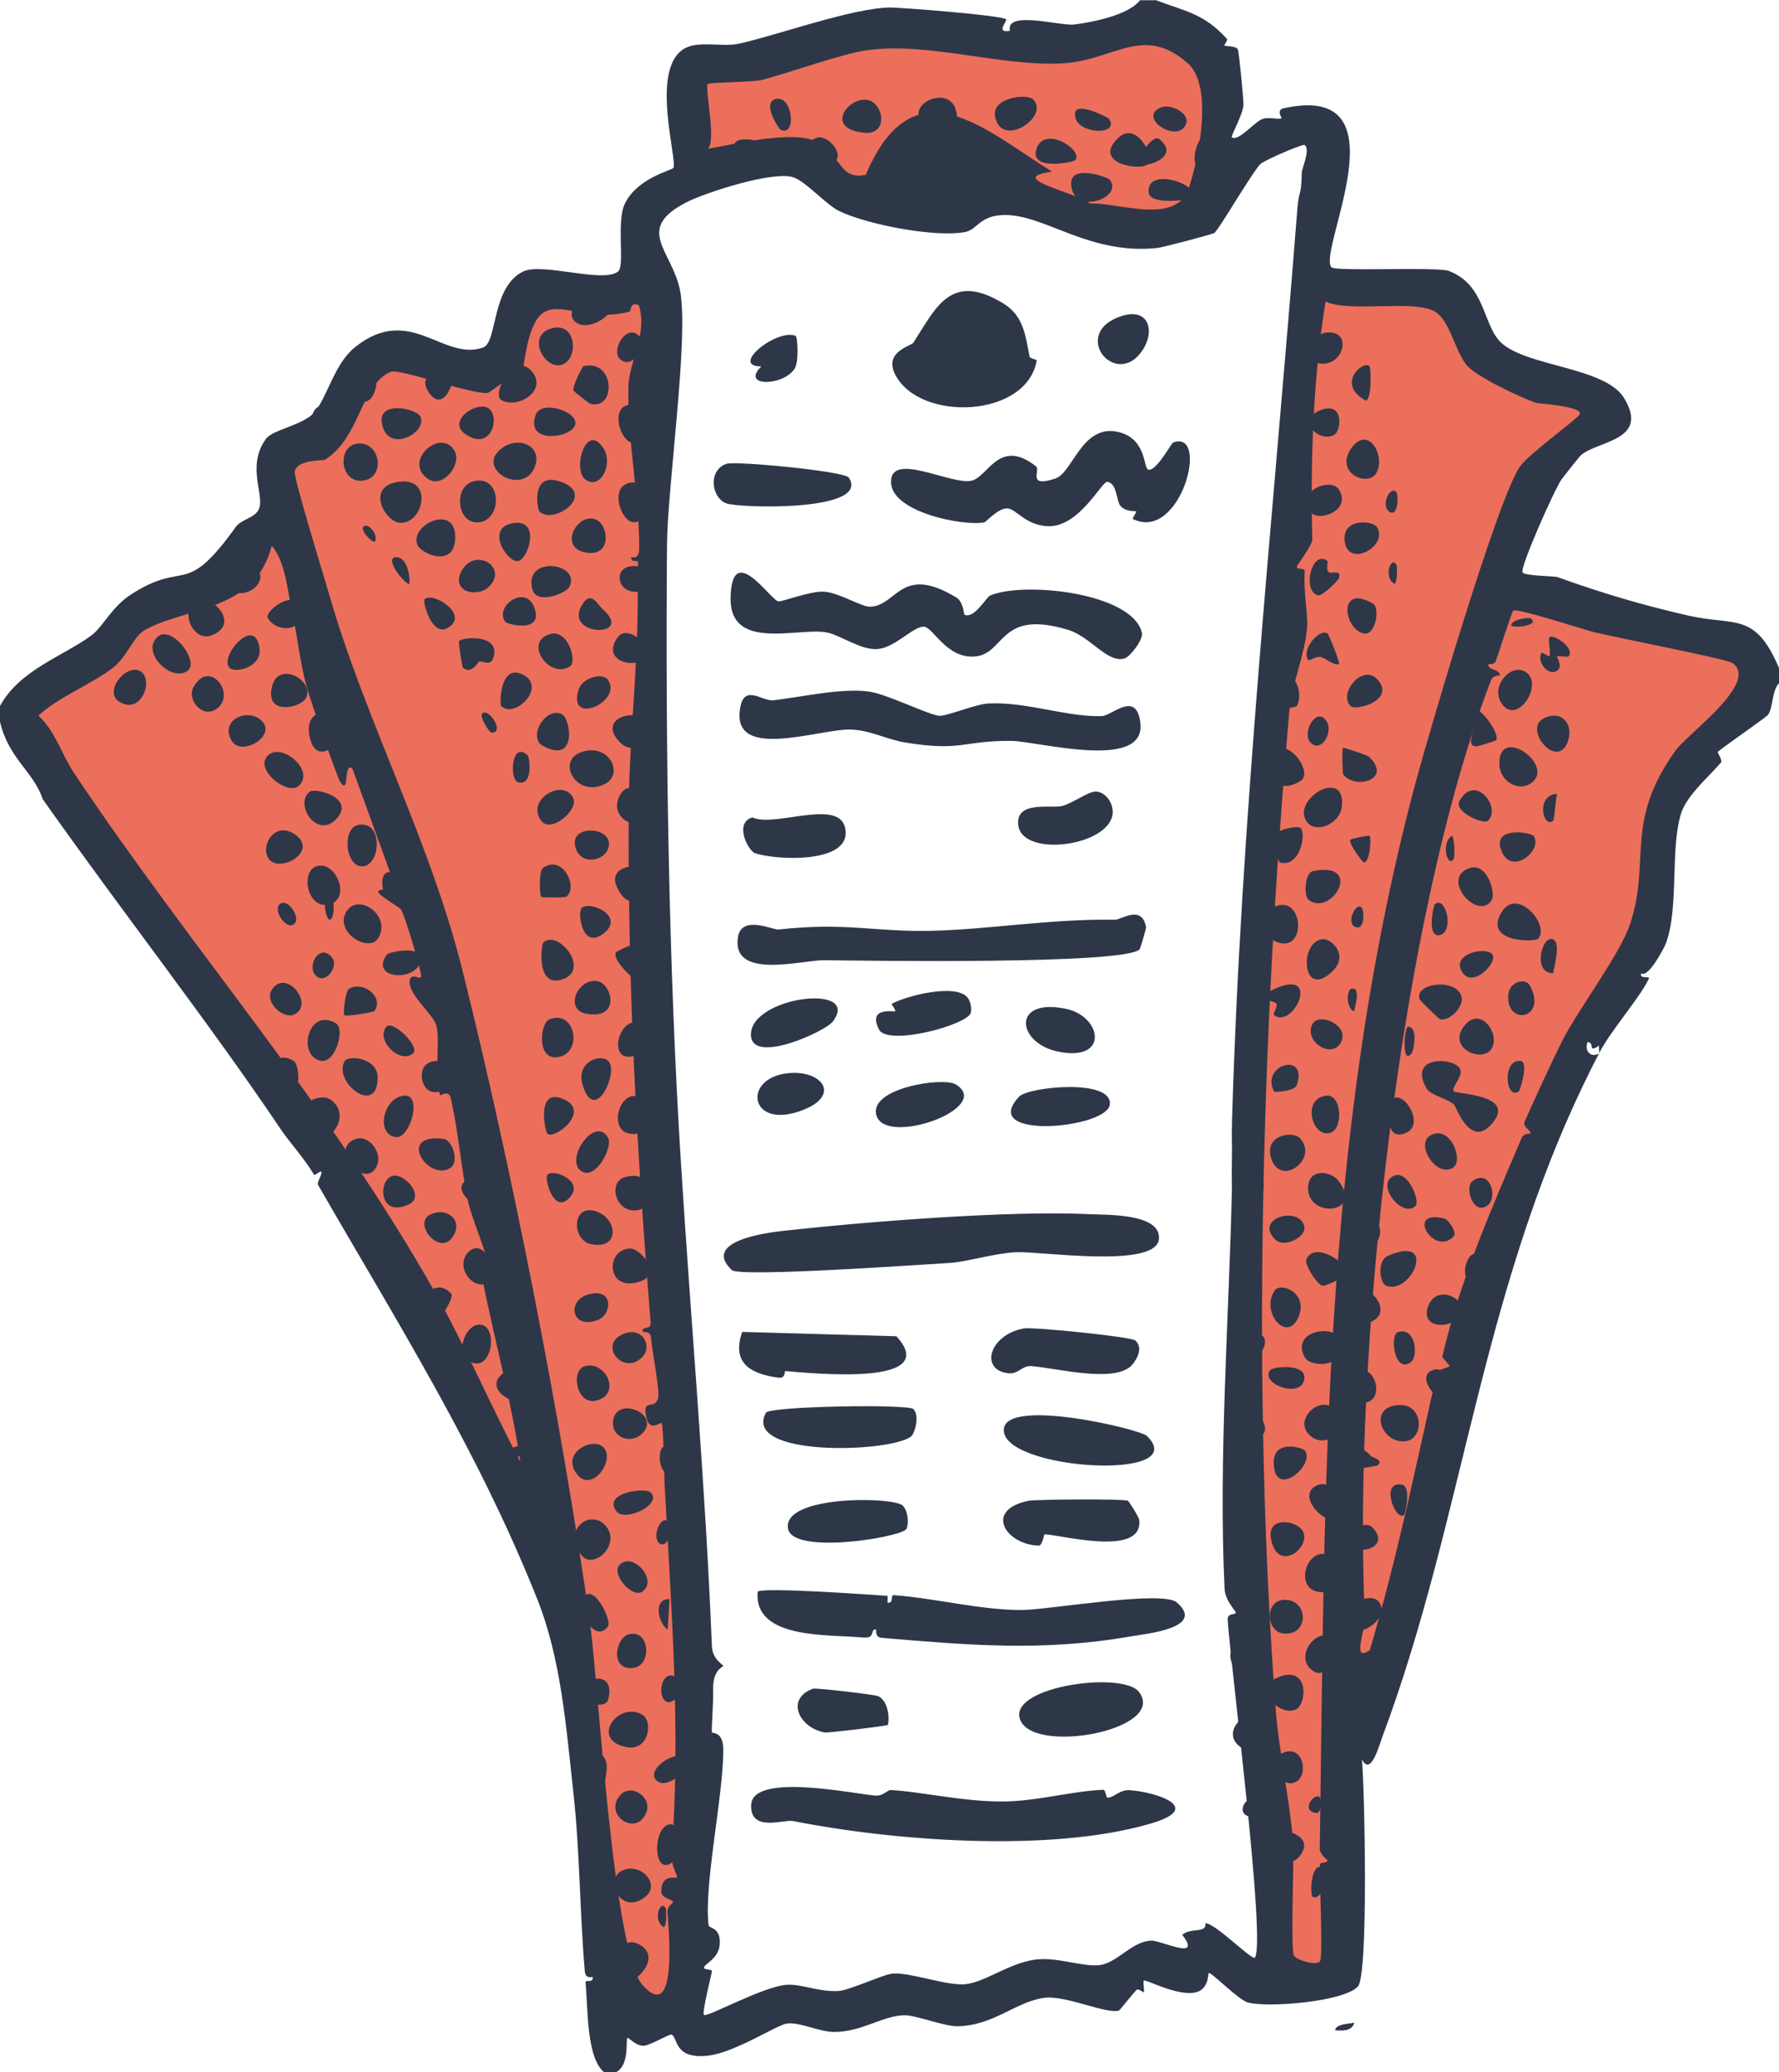 <?xml version="1.0" encoding="utf-8"?>
<svg xmlns="http://www.w3.org/2000/svg" fill="none" height="100%" overflow="visible" preserveAspectRatio="none" style="display: block;" viewBox="0 0 158 184" width="100%">
<g clip-path="url(#clip0_0_2406)" id="New_group">
<path d="M57.628 25.904L56.483 72.19L60.49 154.476V179.619H54.193L51.331 149.333L47.897 135.048L35.303 112.762L2.1 63.619L7.824 59.048L20.99 49.904L24.998 47.048V39.048H29.577L33.013 31.048L43.89 33.333L47.897 25.333L57.628 25.904ZM128.041 25.334L133.193 32.762L141.78 35.048L139.49 39.048L132.621 52.19L144.643 54.477L156.092 59.619L149.223 67.619L146.933 81.333L138.918 95.619L121.744 149.333H118.882L119.454 176.19H113.157L111.439 155.048V84.762L116.02 25.334H128.041ZM107.433 5.333L108.578 13.333L106.288 18.476L100.563 20.19L89.114 16.762L79.954 17.904L71.94 15.619L67.36 15.048H62.208L62.78 5.904L74.803 2.477L85.679 4.19H95.983L102.853 2.477L107.433 5.333Z" fill="#EC6F5B" id="Union"/>
<path d="M102.615 0C105.286 1.016 106.944 1.2 108.976 3.463C109.064 3.565 108.705 4.005 108.732 4.046C108.773 4.107 109.784 4.067 109.934 4.378C110.043 4.602 110.457 8.883 110.437 9.305C110.396 10.186 109.275 12.104 109.405 12.192C109.976 12.578 111.301 10.952 112.041 10.6C112.585 10.335 113.461 10.64 113.822 10.505C113.862 10.491 113.326 9.759 113.991 9.617C124.986 7.178 116.989 22.221 118.245 23.727C118.578 24.126 127.188 23.687 128.609 24.032C131.952 25.252 131.66 28.823 133.298 30.402C135.541 32.557 142.58 32.578 144.245 35.35C146.522 39.131 141.949 39.104 140.406 40.419C140.298 40.507 138.857 42.33 138.673 42.588C138.095 43.382 134.922 50.504 135.228 50.836C135.507 51.148 138.055 51.141 138.354 51.249C142.384 52.699 145.829 53.716 149.941 54.658C154.052 55.6 155.866 54.265 158 59.313V60.669C157.355 61.313 157.49 62.885 157.008 63.488C156.831 63.712 152.741 66.544 152.557 66.769C152.516 66.816 153.012 67.514 152.842 67.711C151.816 68.931 149.805 70.604 149.295 72.251C148.323 75.416 149.125 80.499 147.977 83.705C147.8 84.194 146.359 86.903 145.761 86.416C145.578 86.998 146.597 86.592 146.434 86.917C145.598 88.659 143.118 91.41 142.017 93.524C142.05 93.501 142.003 93.036 142.017 92.847C140.984 93.531 141.684 92.623 141.004 92.515C140.678 93.314 141.31 93.972 142.017 93.531C131.477 113.802 130.26 134.208 122.758 154.255C122.479 154.994 121.752 157.758 120.957 156.221C121.195 158.696 121.555 175.305 120.604 176.376C119.374 177.752 112.53 178.287 110.811 177.799C110.002 177.568 107.557 175.089 107.365 175.189C107.27 175.237 107.392 176.654 106.162 176.911C104.504 177.257 101.766 175.712 101.582 175.867C101.494 175.949 101.671 176.836 101.582 176.891C101.535 176.918 101.107 176.566 100.991 176.653C100.652 176.924 99.489 178.477 99.373 178.518C98.313 178.869 94.657 177.155 92.788 177.386C90.247 177.698 88.269 179.859 85.048 179.913C83.859 179.933 81.324 178.917 80.332 178.938C78.389 178.965 76.581 180.408 74.108 180.422C72.782 180.429 71.022 179.513 69.873 179.676C68.996 179.798 65.32 182.217 62.949 182.516C59.775 182.909 60.223 180.822 59.632 180.659C59.414 180.599 57.818 181.581 57.206 181.642C56.493 181.709 55.793 180.849 55.718 180.957C55.555 181.201 55.935 183.377 54.692 184.007H53.673C52.083 182.773 52.219 178.348 52.008 176.017C51.981 175.712 52.701 176.152 52.647 175.542C52.646 175.502 52.001 175.772 51.94 175.054C51.484 169.761 51.505 164.394 50.92 159.135C50.281 153.374 49.84 147.322 47.72 141.995C42.426 128.698 35.195 117.279 28.243 105.202C28.121 104.985 28.651 104.253 28.529 104.036C28.467 103.935 27.947 104.379 27.91 104.328C26.864 102.627 25.817 101.576 24.893 100.207C18.593 90.841 10.832 80.933 3.792 70.957C2.97 68.483 0.748 67.358 -0.007 64.058V62.702C1.713 59.49 5.621 58.263 8.128 56.413C9.127 55.674 9.908 53.905 11.627 52.787C16.568 49.602 16.317 53.221 20.951 46.776C21.42 46.119 22.576 46.01 22.963 45.265C23.595 44.065 21.815 41.483 23.616 38.969C24.214 38.135 26.946 37.762 27.931 36.597C29.086 35.234 29.691 32.307 31.512 30.843C36.405 26.899 39.334 32.11 42.908 30.856C44.179 30.409 43.636 25.516 46.435 24.12C48.154 23.266 53.53 25.184 54.896 24.106C55.521 23.619 54.706 19.688 55.507 18.061C56.621 15.8 59.628 15.141 59.795 14.917C60.237 14.327 57.628 5.998 60.849 4.276C62.099 3.605 64.206 4.195 65.612 3.884C69.092 3.111 75.514 0.766 78.987 0.664C79.7 0.644 88.983 1.349 89.357 1.715C89.499 1.85 88.358 2.975 89.697 2.731C89.282 0.881 94.215 2.338 95.425 2.176C97.083 1.959 100.23 1.342 101.249 0.021H102.609L102.615 0ZM120.284 179.602C120.081 180.361 119.217 180.32 118.585 180.272C118.599 179.703 119.85 179.696 120.284 179.602ZM115.866 12.877C115.695 12.756 112.333 14.212 111.952 14.558C111.293 15.155 108.174 20.534 107.841 20.69C107.508 20.846 103.296 21.964 102.779 22.019C96.758 22.656 92.843 19.084 89.262 19.091C87.013 19.091 86.822 20.379 85.742 20.596C83.139 21.117 76.995 19.945 74.515 18.732C73.367 18.17 71.621 16.164 70.499 15.757C68.746 15.12 62.67 17.092 60.985 17.953C56.317 20.338 59.66 22.222 60.387 25.732C61.223 29.778 59.279 43.156 59.239 48.375C59.103 66.463 59.374 85.69 60.475 103.223C61.399 117.963 62.63 131.47 63.228 146.197C63.275 147.32 64.222 147.815 64.233 147.911C64.233 148.033 63.295 148.217 63.336 150.013C63.363 151.429 63.201 152.954 63.221 153.821C63.221 153.916 64.239 153.679 64.24 155.366C64.24 159.514 62.493 167.403 62.935 170.947C62.969 171.239 64.036 171.103 63.92 172.648C63.825 173.929 62.596 174.343 62.528 174.682C62.474 174.959 63.281 174.797 63.228 175.054C63.126 175.576 62.324 178.775 62.521 178.91C62.84 179.134 67.814 176.356 69.88 176.233C71.266 176.152 72.721 176.891 74.494 176.782C75.425 176.728 78.49 175.285 79.32 175.23C80.883 175.129 84.138 176.348 85.748 176.179C87.624 175.982 89.819 174.126 92.306 173.963C94.161 173.841 96.261 174.661 97.654 174.484C99.238 174.288 100.495 172.391 102.235 172.31C103.125 172.269 106.828 174.173 105 171.794C105.755 171.123 107.216 171.685 107.039 170.777C107.862 170.676 111.218 174.118 111.449 173.82C112.462 172.504 109.282 147.79 109.037 143.825C108.997 143.155 109.771 143.438 109.751 143.161C109.751 143.046 108.807 142.097 108.759 141.08C108.209 129.464 109.16 116.94 109.411 105.541C109.411 105.256 109.388 104.191 109.411 103.048C109.445 101.388 109.37 101.251 109.424 99.469C110.206 72.584 113.108 45.577 115.228 18.495C115.357 16.808 115.581 17.532 115.615 15.351C115.615 14.917 116.417 13.27 115.866 12.87V12.877ZM56.731 27.095C55.943 26.75 56.037 27.622 55.936 27.65L55.95 27.664C50.227 29.155 47.631 23.876 46.462 32.795C45.87 32.992 43.492 34.889 43.302 34.895C41.684 34.997 35.434 32.666 34.665 33.019C31.981 34.252 32.022 38.813 28.868 40.819C28.697 40.928 26.415 40.758 26.177 41.869C26.061 42.432 28.882 51.541 29.289 52.971C32.443 63.875 38.192 74.698 41.026 85.975C45.355 103.222 49.962 126.564 52.408 144.171C53.142 149.458 54.461 173.347 57.077 176.268C60.251 179.818 59.361 171.015 59.279 169.774C59.246 169.266 59.788 168.961 59.782 168.907C59.747 168.582 58.736 168.65 58.736 167.897C58.736 166.354 60.051 166.812 60.135 166.698C60.189 166.617 59.591 165.491 59.639 164.848C60.475 153.787 59.632 143.005 59.034 131.972C58.987 131.132 58.926 126.616 58.77 126.381C58.648 126.198 57.723 127.221 57.41 125.872C57.003 124.07 58.124 125.235 58.437 124.185C58.634 123.52 57.892 119.835 57.811 118.736C57.77 118.14 57.072 118.295 57.071 118.248C57.023 117.658 57.846 118.173 57.784 117.414C56.541 102.01 55.758 87.676 55.833 72.197C55.86 66.132 56.575 60.073 56.636 54.027C56.65 52.672 56.649 51.309 56.662 49.954C56.662 49.636 56.051 50.069 56.058 49.467C56.058 49.413 56.772 49.826 56.772 48.633C56.772 44.038 55.691 38.84 55.814 34.306C55.875 32.062 57.553 29.595 56.731 27.095ZM117.729 26.783C116.628 33.459 116.37 40.995 116.553 47.935C116.519 48.45 115.188 50.184 115.181 50.327C115.154 50.612 115.907 50.395 115.88 50.721C115.744 52.483 116.173 54.611 116.091 55.668C115.914 58.108 114.726 60.676 114.501 63.258C112.041 91.505 111.151 123.331 113.305 151.85C113.577 155.428 114.549 159.806 114.841 163.526C114.957 164.964 114.589 173.306 114.936 173.672C115.35 174.119 116.866 174.518 117.219 174.173C117.532 173.875 117.172 166.828 117.219 165.587C117.233 165.268 117.892 165.478 117.899 165.193C117.899 165.132 117.205 164.658 117.212 164.149C117.688 132.155 117.342 101.759 125.408 70.679C126.686 65.758 133.012 44.235 134.99 41.429C135.805 40.27 140.232 37.108 140.318 36.76C140.494 36.055 136.608 35.837 136.417 35.77C135.18 35.349 131.082 33.452 130.246 32.401L130.253 32.415C129.186 31.08 128.751 28.377 127.393 27.638C125.456 26.587 120.012 27.773 117.729 26.783ZM66.713 160.253C66.842 157.325 76.104 159.337 77.763 159.433C78.47 159.473 78.803 158.924 79.136 158.938L79.15 158.944C81.752 159.073 85.633 160.002 89.207 159.954C92.225 159.913 95.317 159.012 98.001 158.917C98.184 158.918 98.233 159.622 98.368 159.622C98.959 159.608 99.449 158.883 100.346 158.951C102.813 159.148 106.862 160.51 102.343 161.872C93.284 164.596 78.946 163.397 70.431 161.689C69.615 161.527 66.605 162.726 66.713 160.253ZM90.553 152.533C89.854 149.694 99.748 148.379 101.155 150.229C103.75 153.652 91.389 155.908 90.553 152.533ZM72.184 149.944C72.456 149.843 77.72 150.473 77.987 150.602C79.082 151.117 78.966 153.11 78.83 153.164C78.571 153.279 73.532 153.875 73.251 153.828C71.056 153.455 69.683 150.9 72.184 149.944ZM141.249 56.04C140.379 55.81 134.616 53.94 134.392 54.218C134.241 54.405 133.114 57.979 132.842 58.711C132.706 59.062 132.192 58.941 132.19 58.975C132.115 59.551 133.222 59.375 133.202 59.977C133.202 60.025 132.625 59.877 132.421 60.405C124.165 81.808 120.148 120.525 121.215 143.533C121.276 144.861 120.006 147.633 121.656 146.516C124.089 138.349 125.782 130.006 127.657 121.725L128.785 121.312L128.092 120.491C129.682 113.612 132.415 107.459 135.133 101.062C135.344 100.574 135.908 100.681 135.921 100.641C136.022 100.397 135.207 100.044 135.398 99.617C136.424 97.32 137.524 94.907 138.632 92.65C140.12 89.628 143.906 84.776 144.823 81.909C146.604 76.305 144.253 72.956 148.846 66.6C149.926 65.109 156.288 60.601 153.862 58.866C153.337 58.493 143.022 56.521 141.269 56.054L141.249 56.04ZM67.291 141.324C67.781 140.911 77.436 141.601 78.789 141.696L78.796 141.703C78.878 141.703 78.803 142.313 78.837 142.313C79.421 142.354 79.041 141.615 79.388 141.636C83.112 141.907 87.148 142.991 90.859 142.95C93.196 142.923 103.246 141.175 104.518 142.279C107.134 144.563 101.779 145.065 100.352 145.309C92.564 146.664 85.931 146.068 78.286 145.424C77.682 145.376 77.845 144.692 77.804 144.686C77.213 144.632 77.831 145.513 76.642 145.397C73.557 145.099 66.931 145.587 67.291 141.324ZM91.322 133.26C91.942 133.131 99.789 133.063 100.183 133.26H100.176C100.265 133.308 101.148 134.683 101.182 134.975C101.521 138.254 94.386 136.316 92.776 136.228C92.721 136.228 92.578 137.244 92.259 137.237C89.391 137.176 87.312 134.107 91.322 133.26ZM69.983 135.713C69.507 132.751 79.34 132.88 80.169 133.68C80.733 134.222 80.713 135.604 80.448 135.821C79.517 136.594 70.357 138.03 69.983 135.713ZM89.154 126.902C89.364 124.069 101.236 126.896 101.855 127.492C106.04 131.585 88.889 130.542 89.154 126.902ZM24.132 48.464C22.657 54.326 16.561 53.872 12.864 55.938C11.852 56.508 11.274 58.344 10.024 59.3C8.101 60.77 5.28 61.849 3.405 63.536C4.934 64.953 5.484 67.006 6.592 68.666C17.186 84.511 29.065 97.869 38.518 114.541C41.29 119.434 43.575 124.808 46.211 129.789C45.396 124.239 43.866 118.838 42.799 113.321C42.677 112.677 43.554 112.968 43.492 112.684C43.173 111.105 41.855 108.062 41.549 106.571C40.958 103.732 40.686 100.288 40.027 97.489C39.843 96.724 39.096 97.306 39.082 97.259C38.539 95.239 39.13 92.217 38.742 91.018C38.416 90.008 36.404 88.428 36.384 87.235C36.364 86.274 37.239 86.97 37.383 86.755C37.553 86.491 35.929 81.252 35.617 80.743C35.555 80.641 33.823 79.585 33.646 79.3C33.231 78.642 35.331 79.421 35.005 78.452L31.253 68.124C30.479 67.908 31.057 70.556 30.241 69.48C29.976 69.12 27.557 62.133 27.265 61.089C26.647 58.893 26.422 56.501 25.967 54.475L25.973 54.461C25.552 52.584 25.341 49.785 24.132 48.464ZM68.026 125.438C68.341 124.863 80.647 124.646 81.12 125.113C81.698 125.676 81.264 127.295 80.89 127.566C78.933 129.003 65.885 129.376 68.026 125.438ZM79.612 118.647C83.733 123.151 72.087 121.923 69.73 121.738C69.671 121.748 69.774 122.408 69.167 122.327C66.673 122.009 64.947 121.04 65.918 118.262L79.612 118.647ZM90.927 117.956C91.751 117.807 100.461 118.688 100.828 119.021C101.514 119.637 101.052 120.579 100.583 121.148C99.129 122.91 93.679 121.427 91.559 121.298C90.798 121.25 90.41 122.009 89.622 121.941C86.945 121.697 87.855 118.505 90.927 117.956ZM69.466 109.302C76.649 108.495 89.595 107.465 96.649 107.804C98.286 107.885 103.057 107.716 102.935 109.973C102.792 112.69 92.401 111.077 90.213 111.186C88.317 111.28 85.802 112.053 84.396 112.135C81.969 112.27 65.674 113.436 64.974 112.765L64.981 112.758C62.311 110.203 68.08 109.458 69.466 109.302ZM77.845 99.061C77.091 96.622 83.751 95.592 84.893 96.29C88.269 98.371 78.701 101.806 77.845 99.061ZM90.512 97.374C91.348 96.486 98.857 95.741 98.565 98.086C98.299 100.214 86.836 101.264 90.512 97.374ZM69.902 95.3C72.925 94.941 74.705 97.178 71.43 98.513C66.592 100.485 65.831 95.781 69.902 95.3ZM93.924 93.362C90.295 92.59 89.819 88.557 94.692 89.58C97.865 90.244 98.558 94.345 93.924 93.362ZM66.694 91.945C66.524 88.489 76.574 87.242 73.965 90.705C73.306 91.586 66.823 94.548 66.694 91.945ZM79.184 89.14C80.482 88.415 84.784 87.331 85.878 88.517L85.885 88.523C86.191 88.856 86.306 89.452 86.232 89.893C86.061 90.977 78.817 92.942 78.056 91.397C77.045 89.352 79.397 89.878 79.51 89.784C79.598 89.71 79.15 89.16 79.184 89.14ZM99.021 81.665C99.592 81.672 101.419 80.289 101.786 82.322C101.807 82.424 101.278 84.251 101.196 84.321V84.314C99.666 85.65 76.962 85.304 73.224 85.257C71.266 85.23 64.92 87.059 65.545 83.189C65.865 81.211 68.644 82.586 69.147 82.532C75.202 81.868 77.703 82.769 82.766 82.647C87.829 82.525 93.401 81.57 99.021 81.665ZM29.229 81.658C28.631 81.062 28.767 78.588 29.562 79.632C29.623 79.713 29.799 81.712 29.229 81.658ZM66.836 72.577C68.712 73.505 74.413 70.896 75.045 73.451C75.854 76.738 68.922 76.392 67.08 75.762H67.073C66.407 75.53 65.178 73.038 66.836 72.577ZM97.349 70.279C98.273 70.354 98.918 71.404 98.817 72.272C98.47 75.165 90.791 76.155 90.438 73.274C90.159 71.052 93.407 71.805 94.325 71.567C95.29 71.317 96.71 70.232 97.349 70.286V70.279ZM68.67 62.181C71.022 61.923 74.794 61.048 77.227 61.414C78.817 61.651 82.452 63.468 83.424 63.556C84.056 63.61 86.652 62.519 87.767 62.465C91.164 62.289 94.773 63.691 97.865 63.583C98.768 63.549 100.944 61.239 101.283 64.214C101.765 68.483 92.136 65.813 89.86 65.786C85.504 65.739 85.415 66.768 80.319 65.914C78.776 65.656 77.267 64.831 75.562 64.776C72.864 64.695 65.334 67.493 65.688 63.258C65.919 60.514 67.637 62.288 68.67 62.181ZM64.886 53.018C65.022 47.942 68.467 53.356 69.147 53.398C69.527 53.418 71.995 52.462 73.191 52.536C74.557 52.631 76.507 53.899 77.288 53.872C79.68 53.791 80.006 50.063 84.933 53.052C85.579 53.445 85.579 54.502 85.647 54.543L85.633 54.557C86.489 55.044 87.577 53.031 87.944 52.875C90.961 51.594 100.625 52.638 101.42 56.203C101.549 56.793 100.367 58.304 99.904 58.453C98.382 58.948 96.887 56.541 94.862 55.925C88.61 54.034 89.337 58.141 86.496 58.297C83.996 58.432 82.867 55.634 82.018 55.641C81.094 55.648 79.504 57.477 77.982 57.626C76.46 57.775 74.638 56.359 73.354 56.142C70.819 55.715 64.75 57.856 64.886 53.018ZM93.74 42.486C95.236 41.985 96.051 37.857 99.041 38.305C101.786 38.718 101.562 41.49 101.943 41.68C102.615 42.012 104.029 39.348 104.186 39.294C107.495 38.068 104.864 48.213 100.597 46.071C100.557 46.05 100.95 45.44 100.923 45.42C100.833 45.346 100.006 45.467 99.531 44.94C99.116 44.479 99.258 43.001 98.375 42.777C97.859 42.649 95.833 46.972 92.898 46.715C91.016 46.545 90.268 45.218 89.487 45.143C88.705 45.068 87.549 46.362 87.427 46.383C85.483 46.735 79.231 45.468 79.136 42.858C79.034 39.931 84.681 43.231 86.407 42.648C87.807 42.174 88.82 38.887 92.021 41.415C92.435 41.74 91.165 43.347 93.74 42.486ZM64.512 41.185C65.304 40.907 75.011 41.836 75.385 42.405C77.388 45.454 65.641 45.122 64.505 44.695C63.173 44.194 62.861 41.761 64.512 41.185ZM81.127 30.416C83.125 27.332 84.437 24.066 89.159 26.973H89.153C90.879 28.037 91.077 29.745 91.43 31.636C91.478 31.873 92.089 31.894 92.075 32.009C91.185 37.105 81.773 37.484 79.544 33.33C78.416 31.236 80.902 30.748 81.127 30.416ZM67.617 32.537C64.743 32.537 69.038 29.128 70.676 29.826C70.812 29.884 70.994 32.111 70.56 32.761C69.506 34.326 65.742 34.34 67.617 32.537ZM99.653 28.051C102.017 27.305 102.602 29.379 101.488 31.073C99.116 34.685 94.923 29.535 99.653 28.051ZM105.483 5.618C101.562 2.135 98.952 5.34 94.481 5.618C88.956 5.964 82.391 3.66 76.873 4.479C74.658 4.812 70.274 6.411 67.705 7.089C66.869 7.306 63.051 7.306 62.861 7.455C62.562 7.699 63.656 12.606 62.861 13.209C65.008 12.884 71.28 11.237 73.013 12.91C73.224 13.114 72.938 14.076 73.054 14.226C73.156 14.36 73.849 13.839 74.019 13.954C74.692 14.415 74.991 15.947 76.894 15.52C81.182 5.442 87.46 11.542 93.434 15.242C89.188 15.818 95.487 17.045 96.805 18.068C99.374 17.967 104.464 20.04 105.585 16.679C106.523 13.873 107.752 7.624 105.483 5.604V5.618ZM100.916 14.563C100.817 14.451 102.304 11.813 102.969 12.354C105.048 14.062 101.331 15.011 100.916 14.563Z" fill="#2E3748" id="Union_2"/>
<path d="M54.706 175.868C54.121 175.393 54.706 171.591 56.738 172.628C59.102 173.827 55.949 176.884 54.706 175.868ZM51.987 172.14C51.457 171.625 53.081 167.152 53.679 170.297C53.944 171.706 52.721 172.852 51.987 172.14ZM58.959 171.117C57.927 170.581 58.633 168.575 59.123 169.429C59.177 169.526 59.245 170.941 58.959 171.117ZM55.262 166.089C56.9 165.323 58.742 167.315 57.281 168.447C55.106 170.134 53.632 166.848 55.262 166.089ZM116.553 168.413C116.254 167.586 116.689 164.916 117.566 166.041C117.709 166.224 117.6 168.867 116.553 168.413ZM59.632 161.981C60.23 162.008 60.169 164.976 59.754 165.315C57.933 166.82 57.913 161.9 59.632 161.981ZM113.196 162.693C113.936 162.273 116.397 162.93 115.71 164.346C114.453 166.955 111.844 163.459 113.196 162.693ZM55.134 159.344C56.16 158.254 58.422 159.839 57.084 161.472C56.011 162.78 53.626 160.944 55.134 159.344ZM110.947 161.29C109.622 160.971 110.838 159.047 111.79 159.941C112.034 160.172 111.66 161.466 110.947 161.29ZM116.723 160.951C115.541 160.612 116.825 159.094 117.226 159.602C117.335 159.739 117.497 161.174 116.723 160.951ZM53.013 155.536C54.372 156.18 53.761 157.44 53.686 158.586C52.354 158.823 53.258 156.308 53.013 155.536ZM113.834 155.685C115.751 154.764 116.234 157.561 115.14 158.192C113.781 158.971 112.299 156.424 113.834 155.685ZM58.484 158.213C56.975 157.345 60.169 155.116 60.822 156.214C61.311 157.027 59.456 158.768 58.484 158.213ZM110.26 155.19C107.692 153.489 112.462 150.27 112.095 154.153C110.804 153.604 111.327 155.895 110.26 155.19ZM55.65 155.13C52.361 154.506 54.876 151.03 57.023 152.236C58.035 152.806 57.648 155.509 55.65 155.13ZM113.502 148.935C116.261 147.776 116.085 151.24 115.14 151.761C113.788 152.513 111.029 149.979 113.502 148.935ZM119.944 151.463C119.197 150.744 121.398 147.817 121.983 149.097C122.418 150.053 120.841 152.33 119.944 151.463ZM52.035 151.091C50.635 149.057 54.868 147.823 54.005 150.927C53.788 151.706 52.125 151.226 52.035 151.091ZM59.299 151.131C58.171 150.826 58.803 147.621 60.386 149.192C61.229 150.026 59.775 151.259 59.299 151.131ZM109.75 148.251C108.079 146.068 111.259 144.489 112.081 145.757C112.795 146.854 110.736 149.538 109.75 148.251ZM116.601 148.359C114.664 146.963 117.416 143.981 118.551 145.75C118.938 146.36 117.933 149.314 116.601 148.359ZM55.942 145.086C57.722 144.74 57.926 147.897 56.228 148.101C54.128 148.352 54.637 145.337 55.942 145.086ZM114.025 145.045C112.313 144.895 112.279 141.724 114.426 142.077C116.247 142.375 116.145 145.228 114.025 145.045ZM51.995 141.642C52.946 140.911 54.284 143.926 54.026 144.346C52.871 146.203 50.839 142.537 51.995 141.642ZM119.985 144.652C118.13 143.297 121.616 140.945 122.513 142.3C123.409 143.656 120.936 145.343 119.985 144.652ZM59.299 144.685C58.484 144.183 57.941 141.954 59.462 141.981L59.299 144.685ZM55.038 138.932C56.194 137.767 58.449 140.266 57.077 141.303C56.166 141.988 54.23 139.752 55.038 138.932ZM117.457 137.969C118.647 137.936 120.467 140.815 118.055 141.303C114.956 141.927 115.629 138.017 117.457 137.969ZM109.411 139.27C109.676 138.803 111.803 139.257 112.061 139.671C113.508 141.954 108.242 141.344 109.411 139.27ZM51.641 138.085C49.793 135.753 52.62 133.788 53.924 135.645C55.038 137.244 52.694 139.412 51.641 138.085ZM112.883 136.641C112.543 134.805 114.596 134.927 115.439 135.632C117.015 136.96 113.508 140.016 112.883 136.641ZM119.76 136.227C120.012 135.739 121.351 135.035 121.895 135.625C124.035 137.929 118.646 138.375 119.76 136.227ZM58.443 136.905C57.947 136.254 58.783 134.324 59.462 135.204C59.958 135.854 59.122 137.786 58.443 136.905ZM116.955 131.89C117.994 131.403 119.033 132.629 119.128 133.516C119.516 137.074 114.522 133.036 116.955 131.89ZM124.694 134.527C123.926 135.109 122.527 131.424 124.531 131.83C125.367 131.999 124.809 134.446 124.694 134.527ZM54.726 134.168C53.544 132.501 57.307 132.074 57.763 132.494C58.925 133.565 55.46 135.197 54.726 134.168ZM109.724 132.656C109.982 129.559 112.863 133.341 112.129 134.188C111.572 134.832 109.581 134.384 109.724 132.656ZM48.249 133.178C48.317 133.077 50.431 132.06 50.628 132.67C50.588 135.881 47.789 133.85 48.249 133.178ZM51.308 130.975C49.677 129.037 52.654 127.526 53.598 128.515C54.678 129.64 52.599 132.513 51.308 130.975ZM113.122 129.952C113.047 127.744 115.682 128.549 115.867 128.773C116.893 130 113.23 133.198 113.122 129.952ZM59.129 130.799C58.212 130.108 58.565 127.56 59.462 128.766C59.523 128.848 59.7 130.854 59.129 130.799ZM119.951 130.454C119.788 130.284 120.039 127.363 121.786 129.308C121.867 129.403 122.982 129.654 122.323 130.115C122.224 130.183 120.033 130.542 119.951 130.454ZM44.859 129.437C44.084 128.943 46.23 128.15 46.55 128.427C47.067 128.868 45.532 129.871 44.859 129.437ZM41.834 128.061C40.836 127.613 40.829 124.104 42.847 124.517C45.457 125.053 43.146 128.651 41.834 128.061ZM124.287 124.754C126.441 124.672 126.488 127.729 124.877 127.96C122.717 128.278 121.399 124.862 124.287 124.754ZM116.166 127.275C115.005 125.906 117.301 123.86 118.498 125.128C120.202 126.944 117.587 128.942 116.166 127.275ZM54.44 126.286C54.583 123.799 58.864 125.554 56.996 127.323C56.031 128.245 54.358 127.648 54.44 126.286ZM109.412 125.899C109.813 123.08 113.251 126.32 112.129 127.411C111.788 127.736 109.14 127.816 109.412 125.899ZM120.855 121.697C122.2 121.467 122.894 124.198 121.344 124.523C119.02 125.004 119.299 121.961 120.855 121.697ZM44.655 121.955C46.618 120.369 46.952 123.94 46.551 124.361C46.001 124.937 42.827 123.432 44.655 121.955ZM51.858 121.339C53.652 120.688 55.235 123.622 53.109 124.32C51.22 124.943 50.669 121.766 51.858 121.339ZM127.249 121.657C128.765 121.115 128.323 123.846 128.092 124.022C127.61 124.388 125.734 122.199 127.249 121.657ZM39.925 123.676C38.573 122.992 38.627 120.376 40.088 121.311C40.238 121.408 40.781 123.399 39.925 123.676ZM112.809 121.657C113.068 121.332 116.058 121.02 115.84 122.457C115.568 124.259 111.851 122.85 112.809 121.657ZM124.199 118.261C125.761 117.848 125.952 120.417 125.333 120.919C123.866 122.104 123.349 118.485 124.199 118.261ZM115.921 120.579C114.271 117.834 119.89 117.225 119.136 119.963C118.715 121.501 116.329 121.257 115.921 120.579ZM42.365 117.638C44.383 117.239 43.805 122.185 41.617 120.837C40.455 120.125 41.284 117.855 42.365 117.638ZM55.399 118.43C57.077 117.76 58.015 119.57 56.996 120.546C55.31 122.165 53.068 119.366 55.399 118.43ZM109.893 120.322C108.697 118.763 111.674 118.153 112.129 118.6C113.013 119.475 111.014 121.779 109.893 120.322ZM113.203 114.595C113.726 113.809 116.199 114.772 115.343 116.893C114.358 119.352 111.905 116.534 113.203 114.595ZM45.871 117.584C43.921 118.993 44.58 113.219 45.871 114.873C45.953 114.982 46.089 117.427 45.871 117.584ZM126.794 116.127C127.522 113.646 131.069 115.619 129.376 117.157C128.513 117.943 126.278 117.882 126.794 116.127ZM38.233 117.584C36.011 117.17 38.213 112.772 40.088 114.886C40.373 115.212 38.851 117.699 38.233 117.584ZM120.168 114.561C121.854 113.938 123.831 116.648 121.629 117.421C120.121 117.949 118.783 115.07 120.168 114.561ZM52.239 114.94C54.529 114.283 54.358 116.702 53.121 117.19C50.757 118.125 50.288 115.503 52.239 114.94ZM110.763 111.145C112.693 112.636 110.886 115.584 110.131 114.148C109.934 113.775 109.961 111.382 110.763 111.145ZM123.22 111.532C127.705 109.526 125.428 114.886 123.179 114.195C122.5 113.985 122.303 111.945 123.22 111.532ZM116.023 111.816C116.777 110.095 119.958 112.304 119.605 113.172C119.557 113.28 117.785 114.235 117.464 114.161C116.934 114.046 115.833 112.243 116.023 111.816ZM41.671 111.112C43.085 109.845 44.349 113.179 43.458 113.816C42.065 114.805 40.258 112.379 41.671 111.112ZM55.956 110.861C56.914 110.847 58.81 113.131 56.839 113.789C53.795 114.798 53.768 110.895 55.956 110.861ZM35.84 113.87C35.099 113.842 33.061 110.495 35.569 111.26C37.105 111.728 37.553 113.938 35.84 113.87ZM130.655 113.849C129.452 113.3 130.539 110.752 131.158 111.484C131.3 111.653 130.947 113.509 130.655 113.849ZM120.712 110.698C119.775 110.508 119.006 106.788 121.976 108.272C123.056 108.808 122.717 111.104 120.712 110.698ZM52.517 110.475C50.771 110.143 50.744 106.89 52.898 107.541C54.807 108.117 55.154 110.977 52.517 110.475ZM38.281 107.811C39.823 107.127 41.271 108.516 40.095 109.966C38.919 111.417 36.602 108.557 38.281 107.811ZM113.237 110.041C111.327 108.123 115.54 106.992 115.853 108.977C115.981 109.79 114.086 110.894 113.237 110.041ZM129.105 109.776C127.379 111.653 124.681 107.269 128.344 108.211C128.535 108.259 129.464 109.383 129.105 109.776ZM55.541 104.51C58.402 103.772 57.546 107.188 56.873 107.391C54.753 108.035 53.849 104.944 55.541 104.51ZM110.777 107.418C110.43 106.326 110.885 102.715 112.075 104.761C112.591 105.649 111.674 107.099 110.777 107.418ZM123.866 104.376C125.082 103.935 126.136 106.673 125.721 107.08C124.532 108.239 122.031 105.033 123.866 104.376ZM116.193 105.243C116.376 103.732 118.184 103.996 118.83 104.796C121.296 107.879 115.833 108.252 116.193 105.243ZM130.796 104.856C132.366 103.751 133.039 106.327 132.122 107.025C130.844 107.994 130.029 105.398 130.796 104.856ZM34.896 104.402C35.97 104.172 37.73 106.239 36.357 106.91C33.598 108.251 33.551 104.687 34.896 104.402ZM41.637 104.715C42.847 104.274 43.567 106.612 43.153 107.08C42.554 107.743 39.735 105.406 41.637 104.715ZM48.589 104.368C48.91 103.684 51.898 104.762 50.662 106.253C49.242 107.96 48.386 104.808 48.589 104.368ZM31.614 101.122C32.823 100.715 34.318 102.647 33.204 103.927C32.062 105.242 29.249 101.915 31.614 101.122ZM51.667 104.016C50.064 103.047 52.802 98.995 53.998 101.007C54.474 101.806 52.931 104.782 51.667 104.016ZM119.842 102.924C119.122 101.075 121.866 101.515 121.962 101.691C122.499 102.735 120.943 105.757 119.842 102.924ZM112.877 102.769C112.307 100.756 114.807 100.397 115.439 101.054C117.192 102.891 113.666 105.534 112.877 102.769ZM40.061 103.657C38.131 105.053 35.114 100.648 39.328 101.109C40.245 101.211 40.747 103.155 40.061 103.657ZM127.086 100.79C128.853 99.895 129.975 103.027 129.084 103.65C127.603 104.686 125.605 101.542 127.086 100.79ZM26.836 98.452C26.952 97.896 28.59 97.002 29.446 97.7H29.453C31.151 99.082 29.365 101.163 28.712 100.973C28.481 100.906 26.789 98.696 26.836 98.452ZM35.895 97.286C37.56 97.157 36.404 101.088 35.202 100.966C33.319 100.777 34.013 97.435 35.895 97.286ZM48.596 100.641C48.419 100.458 47.529 96.331 50.213 97.672C52.401 98.764 49.201 101.271 48.596 100.641ZM123.682 97.591C124.633 96.724 126.652 99.889 124.824 100.614C122.691 101.454 123.519 97.736 123.682 97.591ZM56.296 97.313C58.111 97.252 58.273 101.061 55.909 100.661C54.169 100.362 54.849 97.367 56.296 97.313ZM117.783 97.287C119.217 97.117 119.339 100.417 118.028 100.621C116.458 100.865 115.656 97.531 117.783 97.287ZM126.719 96.676C124.966 93.695 129.091 93.864 129.655 94.88C130.035 95.565 128.847 96.487 129.119 96.914V96.907C129.279 97.151 134.908 97.159 132.421 99.869C130.532 101.929 129.315 98.222 129.138 98.073C128.52 97.531 127.052 97.239 126.719 96.676ZM43.153 100.296C42.038 101.149 40.856 96.717 42.473 97.93C42.575 98.005 43.255 100.221 43.153 100.296ZM51.736 96.297C51.145 94.25 53.36 93.532 54.026 94.203C55.004 95.179 52.796 99.963 51.736 96.297ZM30.608 94.23C30.941 93.641 33.55 93.932 33.543 95.667C33.53 99.183 29.555 96.101 30.608 94.23ZM135.057 94.21C135.798 94.305 135.004 96.837 134.888 96.914C133.699 97.72 133.386 93.993 135.057 94.21ZM38.871 94.203C41.76 94.23 39.837 97.706 38.124 96.845C37.302 96.432 36.921 94.189 38.871 94.203ZM113.155 96.914C111.904 94.494 116.227 93.335 115.166 96.365C114.982 96.886 113.203 97.008 113.155 96.914ZM25.661 96.914C24.064 96.703 23.758 92.753 26.129 94.236C26.496 94.466 26.911 97.083 25.661 96.914ZM28.413 94.175C26.367 93.64 27.401 89.397 29.847 90.868C30.669 91.363 29.792 94.535 28.413 94.175ZM48.807 90.502C51.192 89.594 51.81 93.68 49.418 93.877C47.651 94.019 47.971 90.82 48.807 90.502ZM55.092 93.477C54.386 92.427 55.684 89.824 57.288 91.119C59.088 92.569 55.901 94.677 55.092 93.477ZM34.325 91.16C34.895 90.523 37.336 92.976 36.697 93.525C35.514 94.555 33.306 92.299 34.325 91.16ZM125.041 91.153C125.992 91.187 125.551 93.295 125.374 93.525C124.498 94.643 124.688 91.363 125.041 91.153ZM130.219 90.895C131.592 89.439 133.27 91.871 132.461 93.132C131.605 94.46 128.276 92.962 130.219 90.895ZM41.284 91.153C41.467 91.119 41.766 93.179 41.787 93.525C40.767 93.403 40.38 91.323 41.284 91.153ZM21.747 90.814C22.365 90.17 23.351 92.725 23.099 93.186C22.529 93.078 21.55 91.026 21.747 90.814ZM116.601 90.869C117.199 89.9 119.836 91.024 119.116 92.508C118.314 94.162 115.664 92.38 116.601 90.869ZM126.094 88.747C125.511 87.243 129.595 86.782 129.819 88.626C129.92 89.473 128.785 90.638 127.929 90.509C127.8 90.489 126.135 88.869 126.094 88.747ZM113.074 87.866C117.436 85.785 114.902 91.444 113.149 90.136C113.027 90.042 113.515 89.31 113.353 89.106C113.054 88.727 110.933 88.889 113.074 87.866ZM30.968 87.819C32.219 87.026 34.142 88.523 33.258 89.763C33.17 89.892 30.723 90.279 30.581 90.136C30.438 89.993 30.703 87.99 30.968 87.819ZM24.179 87.818C25.457 85.989 27.991 89.228 26.109 90.089C25.171 90.515 23.384 88.963 24.179 87.818ZM133.956 88.334C134.038 87.148 135.486 86.809 135.86 87.486C137.504 90.461 133.76 91.18 133.956 88.334ZM52.096 90.014C50.01 89.648 51.396 86.727 53.109 87.133C54.393 87.439 55.106 90.55 52.096 90.014ZM120.114 87.778C120.861 87.778 120.338 89.282 120.277 89.797C119.564 89.621 119.516 87.772 120.114 87.778ZM48.249 83.698C49.554 82.41 52.707 86.334 49.704 87.025C47.618 87.506 48.093 83.849 48.249 83.698ZM117.443 83.393C118.231 83.298 119.808 84.782 118.374 86.206C115.656 88.903 115.31 83.645 117.443 83.393ZM28.203 86.748C27.041 85.968 28.407 83.549 29.528 85.081C30.037 85.779 29.032 87.296 28.203 86.748ZM129.941 86.429C128.697 84.776 131.843 83.99 132.516 84.715C133.114 85.365 130.906 87.703 129.941 86.429ZM56.893 83.698C58.028 84.077 57.369 87.174 56.105 86.707C55.927 86.637 54.413 85.195 54.692 84.572C54.763 84.422 56.64 83.618 56.893 83.698ZM34.359 84.749C34.502 84.552 37.525 83.854 37.37 85.209C37.145 87.228 32.742 86.998 34.359 84.749ZM137.783 83.366C138.748 83.474 138.007 85.833 137.946 86.409C136.131 86.429 136.899 83.271 137.783 83.366ZM113.74 80.357C115.887 80.1 115.901 84.897 113.149 83.529C111.688 82.804 112.129 80.547 113.74 80.357ZM30.737 80.987C31.77 79.178 34.828 81.299 33.584 83.305C32.762 84.627 29.704 82.796 30.737 80.987ZM133.366 80.987C134.772 78.697 137.728 82.221 136.593 83.359C136.301 83.657 131.694 83.705 133.366 80.987ZM51.647 80.641C52.381 79.909 55.602 81.367 53.578 82.905C51.661 84.362 51.294 80.994 51.647 80.641ZM127.419 80.309C128.378 79.421 129.18 82.647 127.922 83.013C126.665 83.379 127.311 80.411 127.419 80.309ZM120.46 82.336C119.401 82.071 120.515 79.883 120.963 80.648C121.181 81.028 121.181 82.519 120.46 82.336ZM24.811 80.316C25.47 79.625 26.728 81.414 26.163 82.004C25.504 82.695 24.247 80.906 24.811 80.316ZM130.492 77.084C132.095 76.508 132.862 79.334 132.482 79.93C131.265 81.834 127.875 78.012 130.492 77.084ZM28.067 76.934C29.772 76.311 31.206 79.7 29.331 80.276C27.346 80.886 26.633 77.456 28.067 76.934ZM116.627 77.341C121.153 76.466 118.307 81.407 116.248 79.922C115.765 79.577 115.86 77.49 116.627 77.341ZM34.027 79.055C33.402 75.782 37.063 78.188 36.01 79.97C35.955 80.065 34.163 79.774 34.027 79.055ZM54.882 78.954C53.701 76.74 56.942 76.779 57.083 76.921C57.94 77.808 56.432 81.861 54.882 78.954ZM48.229 77.07C49.982 75.803 51.41 78.832 50.275 79.632C50.187 79.692 48.141 79.72 48.073 79.632C47.903 79.413 47.849 77.342 48.229 77.07ZM31.818 73.248C33.972 72.821 33.836 76.52 32.416 76.886C30.71 77.334 30.275 73.553 31.818 73.248ZM23.832 76.195C23.092 75.036 24.492 72.732 26.347 74.203C28.202 75.673 24.743 77.618 23.832 76.195ZM112.835 74.407C113.216 73.689 115.248 73.242 115.527 73.533C116.009 74.035 115.479 77.057 113.678 76.583C113.562 76.553 112.783 74.512 112.835 74.407ZM121.636 74.21C121.799 74.413 121.677 76.581 121.133 76.575C121.018 76.575 119.692 74.806 119.944 74.549C120.006 74.487 121.581 74.142 121.636 74.21ZM133.27 75.321C132.693 73.37 135.987 73.891 136.219 74.244C137.069 75.565 134.051 77.957 133.27 75.321ZM128.956 74.216C129.227 74.481 129.193 76.119 129.119 76.243C128.575 77.178 127.923 74.799 128.956 74.216ZM51.111 75.24C50.459 73.031 54.922 73.397 53.951 75.498C53.536 76.399 51.6 76.893 51.111 75.24ZM115.949 72.78C114.936 70.781 119.563 68.165 119.176 71.628C118.993 73.234 116.649 74.162 115.949 72.78ZM27.509 70.293C28.005 69.906 31.695 70.862 29.82 72.766C28.114 74.501 26.116 71.377 27.509 70.293ZM48.06 72.868C46.66 70.977 50.05 69.053 50.913 70.869C51.403 71.892 48.937 74.061 48.06 72.868ZM55.1 70.537C56.194 68.687 57.994 71.952 57.084 72.854C56.215 73.715 54.006 72.387 55.1 70.537ZM138.292 70.482C138.177 70.875 138.041 72.773 137.953 72.854C137.083 73.674 136.309 70.604 138.292 70.482ZM129.608 71.147C130.953 68.626 133.352 71.622 132.176 72.855C131.774 73.274 129.119 72.062 129.608 71.147ZM23.779 67.094C25.002 65.854 28.087 68.457 26.497 69.805C25.531 70.625 22.556 68.335 23.779 67.094ZM51.538 66.816C54.032 65.84 55.528 68.748 53.679 69.635C51.199 70.821 49.418 67.643 51.538 66.816ZM133.168 67.941C132.985 64.349 137.912 67.737 136.172 69.378C135.01 70.469 133.243 69.418 133.168 67.941ZM113.733 66.457C114.909 66.226 116.499 68.66 115.54 69.31C112.782 71.18 111.172 66.965 113.733 66.457ZM46.041 69.466C45.192 69.276 45.416 65.671 46.89 67.093C46.999 67.202 47.407 69.77 46.041 69.466ZM119.265 66.417C119.347 66.329 121.474 67.087 121.562 67.169C123.743 69.215 120.339 70.17 119.292 68.748C119.225 68.653 119.184 66.507 119.265 66.417ZM30.587 67.602C31.009 65.834 32.456 67.793 32.62 68.782C32.198 68.443 30.458 68.144 30.587 67.602ZM137.158 63.753C138.727 63.028 139.781 64.302 139.245 65.834C138.327 68.456 135.167 64.674 137.158 63.753ZM27.53 65.555C26.85 62.695 29.704 63.007 30.187 63.759C31.226 65.386 28.209 68.415 27.53 65.555ZM48.249 66.247C46.803 65.481 48.46 62.696 49.914 63.421C50.662 63.793 51.321 67.867 48.249 66.247ZM55.052 65.908C52.953 63.746 56.608 62.797 57.363 64.105C58.348 65.806 56.316 67.209 55.052 65.908ZM20.557 65.738C19.572 63.969 21.767 62.96 22.997 63.8C24.947 65.135 21.447 67.337 20.557 65.738ZM131.17 63.028C131.816 63.224 133.23 65.271 132.863 65.732H132.856C132.798 65.801 131.259 66.26 131.17 66.267C129.866 66.368 131.456 63.977 131.17 63.028ZM116.553 66.071C115.398 65.305 116.94 62.513 117.851 64.098C118.367 64.993 117.464 66.681 116.553 66.071ZM42.813 63.367C43.397 62.764 44.872 65.082 43.663 65.054C43.445 65.054 42.576 63.618 42.813 63.367ZM17.179 61.021C18.586 58.439 21.026 61.624 19.259 62.925C18.002 63.854 16.567 62.133 17.179 61.021ZM133.264 62.289C132.469 60.845 134.208 58.827 135.527 59.687C137.191 60.765 134.589 64.695 133.264 62.289ZM44.512 62.689C44.37 62.554 44.39 59.124 46.205 59.808C48.807 60.784 45.763 63.915 44.512 62.689ZM51.382 61.253C51.722 60.148 53.509 59.694 53.985 60.358C55.357 62.269 50.363 64.539 51.382 61.253ZM113.067 61.083C114.324 58.406 115.975 61.117 115.18 62.689C115.088 62.866 112.001 63.351 113.067 61.083ZM119.945 62.689C118.756 61.49 121.337 58.494 122.608 60.703C123.525 62.302 120.375 63.122 119.945 62.689ZM24.179 60.886C24.791 58.623 27.998 60.48 27.169 61.991C26.68 62.879 23.446 63.59 24.179 60.886ZM10.582 62.302C9.12 61.388 11.329 58.744 12.552 59.659C13.646 60.479 12.498 63.508 10.582 62.302ZM13.66 56.996C14.747 54.746 17.94 58.765 16.616 59.598C15.243 60.466 13.014 58.331 13.66 56.996ZM137.606 56.596C137.904 56.231 139.929 57.54 139.308 58.286C139.21 58.374 138.346 58.197 138.286 58.284C138.253 58.34 138.944 59.362 138.109 59.639C137.348 59.89 136.451 58.636 136.933 57.945C136.953 57.911 137.581 58.315 137.606 58.291C137.755 57.999 137.47 56.773 137.606 56.596ZM26.877 58.392C26.64 57.694 27.36 56.386 28.162 56.968C28.277 57.05 29.317 59.531 29.215 59.633C29.12 59.727 27.048 58.894 26.877 58.392ZM7.163 57.125C9.215 55.519 10.703 58.378 9.772 59.212C8.773 60.106 5.111 58.731 7.163 57.125ZM40.767 56.928C41.08 56.556 44.525 56.257 43.812 58.425C43.554 59.198 42.787 58.636 42.548 58.744V58.737C42.48 58.764 41.848 59.951 41.127 59.287C41.039 59.206 40.694 57.023 40.767 56.928ZM20.387 59.3C19.429 58.338 22.63 54.583 23.044 57.517C23.296 59.279 20.877 59.802 20.387 59.3ZM48.833 56.304C50.471 55.823 51.26 58.738 50.641 59.151C48.8 60.384 46.456 57.009 48.833 56.304ZM116.206 58.623C115.507 57.748 117.165 55.756 117.899 56.251C118.021 56.332 119.054 58.907 118.918 58.962C118.47 59.131 117.811 58.48 117.315 58.338C116.9 58.222 116.274 58.711 116.206 58.623ZM54.862 56.576C55.698 55.417 57.934 57.308 57.404 58.263C56.724 59.49 53.251 58.819 54.862 56.576ZM139.305 58.291C139.306 58.289 139.307 58.287 139.308 58.286C139.309 58.285 139.311 58.285 139.312 58.284L139.305 58.291ZM17.071 53.628C18.26 52.116 21.767 55.417 18.682 56.447C17.37 56.881 16.119 54.841 17.071 53.628ZM121.14 56.251C119.319 55.898 118.782 51.758 121.928 53.594C122.608 53.994 122.159 56.447 121.14 56.251ZM51.81 53.533C52.544 52.483 53.095 53.709 53.496 54.061C56.553 56.731 49.697 56.548 51.81 53.533ZM37.716 53.201C38.437 52.503 41.78 54.59 39.762 55.755C38.349 56.569 37.499 53.411 37.716 53.201ZM23.791 54.888C23.452 54.346 25.722 52.618 26.34 53.533C27.842 55.736 24.824 56.556 23.791 54.888ZM134.222 55.566C134.175 54.977 135.785 54.814 135.915 54.895C136.811 55.451 134.827 55.796 134.222 55.566ZM12.117 54.264C13.516 54.217 12.437 55.837 11.39 55.573C10.412 55.329 11.41 54.285 12.117 54.264ZM44.873 55.214C43.853 53.818 46.809 51.716 47.516 54.115C48.148 56.249 45.031 55.431 44.873 55.214ZM47.278 52.32C46.489 49.257 51.688 49.975 50.56 52.123C50.254 52.699 47.645 53.736 47.278 52.32ZM117.063 52.862C115.602 52.496 116.506 48.735 117.906 49.812C117.966 49.862 117.756 50.55 117.973 50.767C118.245 51.045 119.148 50.476 118.924 51.33C118.87 51.533 117.43 52.949 117.063 52.862ZM20.442 52.123C19.973 51.093 21.719 49.223 22.677 50.232C24.281 51.94 21.087 53.539 20.442 52.123ZM40.924 50.836C42.046 48.43 45.246 50.348 43.412 52.103C42.372 53.099 40.129 52.55 40.924 50.836ZM55.08 51.608C54.685 49.927 57.206 49.968 57.689 50.896C58.647 52.76 55.44 53.139 55.08 51.608ZM35.167 49.473C36.139 49.426 36.452 51.174 36.35 51.845C35.922 51.858 34.061 49.535 35.167 49.473ZM123.859 51.839C122.826 51.303 123.533 49.297 124.022 50.151C124.076 50.247 124.144 51.661 123.859 51.839ZM45.436 46.478C48.079 45.916 46.965 49.615 46.028 49.812C45.09 50.009 43.105 46.966 45.436 46.478ZM37.084 48.402C36.29 46.599 40.646 44.553 40.421 47.922C40.251 50.429 37.411 49.154 37.084 48.402ZM119.415 47.949C119.265 45.977 121.921 46.214 122.289 46.797C123.369 48.504 119.612 50.551 119.415 47.949ZM52.239 49.088C49.446 48.81 51.24 45.401 52.946 46.139C54.005 46.594 54.379 49.304 52.239 49.088ZM32.28 46.762C32.701 46.349 33.639 47.494 33.292 48.118C32.905 48.084 31.981 47.061 32.28 46.762ZM35.603 42.758C38.505 42.507 37.573 46.572 35.5 46.417C34.148 46.314 32.369 43.035 35.603 42.758ZM42.038 42.744C44.512 42.073 44.696 46.05 42.596 46.369C40.619 46.667 40.177 43.252 42.038 42.744ZM55.432 43.083C57.05 42.019 58.226 44.58 57.002 46.004C55.705 47.508 54.094 43.964 55.432 43.083ZM116.356 45.434C115.072 43.537 118.177 42.405 118.877 43.422C120.168 45.292 117.042 46.444 116.356 45.434ZM47.91 45.414C47.726 45.229 47.068 41.775 49.86 42.797C52.993 43.95 49.146 46.647 47.91 45.414ZM123.349 45.4C122.615 44.817 123.499 43.055 124.022 43.713C124.212 43.95 124.178 46.064 123.349 45.4ZM51.96 42.553C50.846 41.693 52.014 37.464 53.571 39.761C54.515 41.144 53.333 43.61 51.96 42.553ZM38.042 42.541C35.691 40.989 39.157 37.898 40.373 40.04C41.046 41.226 39.334 43.395 38.042 42.541ZM31.825 39.376C33.863 39.247 34.264 42.554 32.117 42.683C30.119 42.798 29.956 39.498 31.825 39.376ZM44.621 39.761C46.218 38.616 48.372 39.761 47.393 41.672C46.211 43.983 42.14 41.537 44.621 39.761ZM120.053 39.749C121.528 37.749 123.056 40.44 122.261 41.958C121.541 43.333 118.409 41.985 120.053 39.749ZM113.489 39.992C114.467 39.173 116.376 41.436 115.16 42.338C114.222 43.034 113.353 40.1 113.489 39.992ZM56.283 35.96C57.457 36.143 57.2 38.838 57.084 38.968C55.372 40.785 53.66 35.56 56.283 35.96ZM28.372 38.968C27.231 38.541 27.34 35.052 29.514 36.305C30.112 36.651 29.698 39.47 28.372 38.968ZM34.046 38.047C33.081 35.398 36.982 36.244 37.329 36.983C37.974 38.345 34.801 40.128 34.046 38.047ZM41.793 38.813C39.15 37.6 42.459 35.445 43.438 36.292C44.369 37.098 43.689 39.681 41.793 38.813ZM117.24 36.434C119.421 35.574 119.095 38.223 118.538 38.583C117.253 39.416 115.011 37.315 117.24 36.434ZM47.59 36.806C48.127 35.383 51.864 36.718 50.967 37.945C50.192 39.002 46.659 39.287 47.59 36.806ZM51.831 32.51C54.657 31.873 54.739 36.495 52.395 35.838C52.306 35.81 50.989 34.773 50.948 34.692C50.792 34.34 51.713 32.543 51.831 32.51ZM44.553 35.54C43.588 35.045 45.674 31.053 47.264 33.011C48.616 34.672 46.075 36.319 44.553 35.54ZM31.593 35.418C30.561 34.726 32.742 32.585 33.299 33.208C33.707 33.662 33.265 36.536 31.593 35.418ZM121.31 35.574C118.578 34.103 121.113 31.907 121.643 32.531C121.745 32.648 121.86 35.404 121.31 35.574ZM38.029 34.754C36.922 32.999 39.719 32.51 40.094 32.869C40.638 33.391 39.442 36.99 38.029 34.754ZM48.834 29.203C51.199 28.39 51.43 31.798 49.969 32.361C48.427 32.957 46.762 29.914 48.834 29.203ZM117.817 29.528C120.365 29.277 119.19 33.059 116.771 32.158C115.405 31.65 116.587 29.643 117.817 29.528ZM55.038 31.859C54.278 31.107 55.603 28.694 56.745 29.819C57.506 30.571 56.18 32.984 55.038 31.859ZM50.975 28.458C50.024 27.312 52.661 25.191 53.986 26.133C55.738 27.373 52.137 29.853 50.975 28.458ZM95.133 16.415C94.984 14.47 98.408 15.771 98.538 15.933C99.89 17.533 95.344 19.213 95.133 16.415ZM102.024 17.12C101.725 14.646 107.059 16.516 105.673 17.621C105.517 17.743 102.161 18.237 102.024 17.12ZM89.371 16.773C89.338 16.549 90.54 15.635 91.056 15.933C92.768 16.916 89.581 18.128 89.371 16.773ZM84.267 16.936C81.977 17.451 81.447 15.12 83.574 16.103C83.818 16.218 84.213 16.638 84.267 16.936ZM107.256 15.202C104.743 15.438 106.923 10.099 108.051 12.199C108.452 12.944 106.747 13.399 106.7 13.724C106.684 13.861 109.769 14.965 107.256 15.202ZM78.3 12.877C79.394 10.986 82.785 13.006 81.121 14.822C80.128 15.899 77.485 14.3 78.3 12.877ZM85.3 14.544C84.471 13.222 87.393 11.935 88.004 12.538C89.139 13.663 86.218 16 85.3 14.544ZM99.374 12.192C100.95 10.755 102.595 13.92 101.936 14.571C101.27 15.228 96.866 14.483 99.374 12.192ZM72.592 12.219C73.523 11.962 75.065 13.716 74.087 14.415C72.687 15.404 70.812 12.714 72.592 12.219ZM92.109 13.08C92.904 11.155 96.281 13.378 95.48 14.232C95.31 14.415 91.212 15.255 92.109 13.08ZM65.769 13.873C63.826 11.772 67.623 12.321 67.95 12.89C68.215 13.351 67.257 15.486 65.769 13.873ZM76.703 11.786C72.633 11.345 76.179 7.666 77.722 9.237C78.606 10.145 78.517 11.982 76.703 11.786ZM81.983 11.088C80.372 9.224 83.987 7.672 84.79 9.488C85.68 11.514 83.294 12.599 81.983 11.088ZM103.179 9.515C103.954 9.231 105.7 10.024 105.333 11.007C104.647 12.849 100.849 10.383 103.179 9.515ZM95.494 9.997C95.657 9.014 98.401 10.424 98.49 10.552C99.59 12.145 95.168 11.928 95.494 9.997ZM68.813 8.817C70.41 8.275 70.791 12.233 69.323 11.521C69.185 11.45 67.686 9.197 68.813 8.817ZM88.371 10.295C88.1 8.655 91.204 8.296 91.742 8.81C93.325 10.335 88.868 13.31 88.371 10.295Z" fill="#2E3748" id="Union_3"/>
</g>
<defs>
<clipPath id="clip0_0_2406">
<rect fill="white" height="184" width="158"/>
</clipPath>
</defs>
</svg>